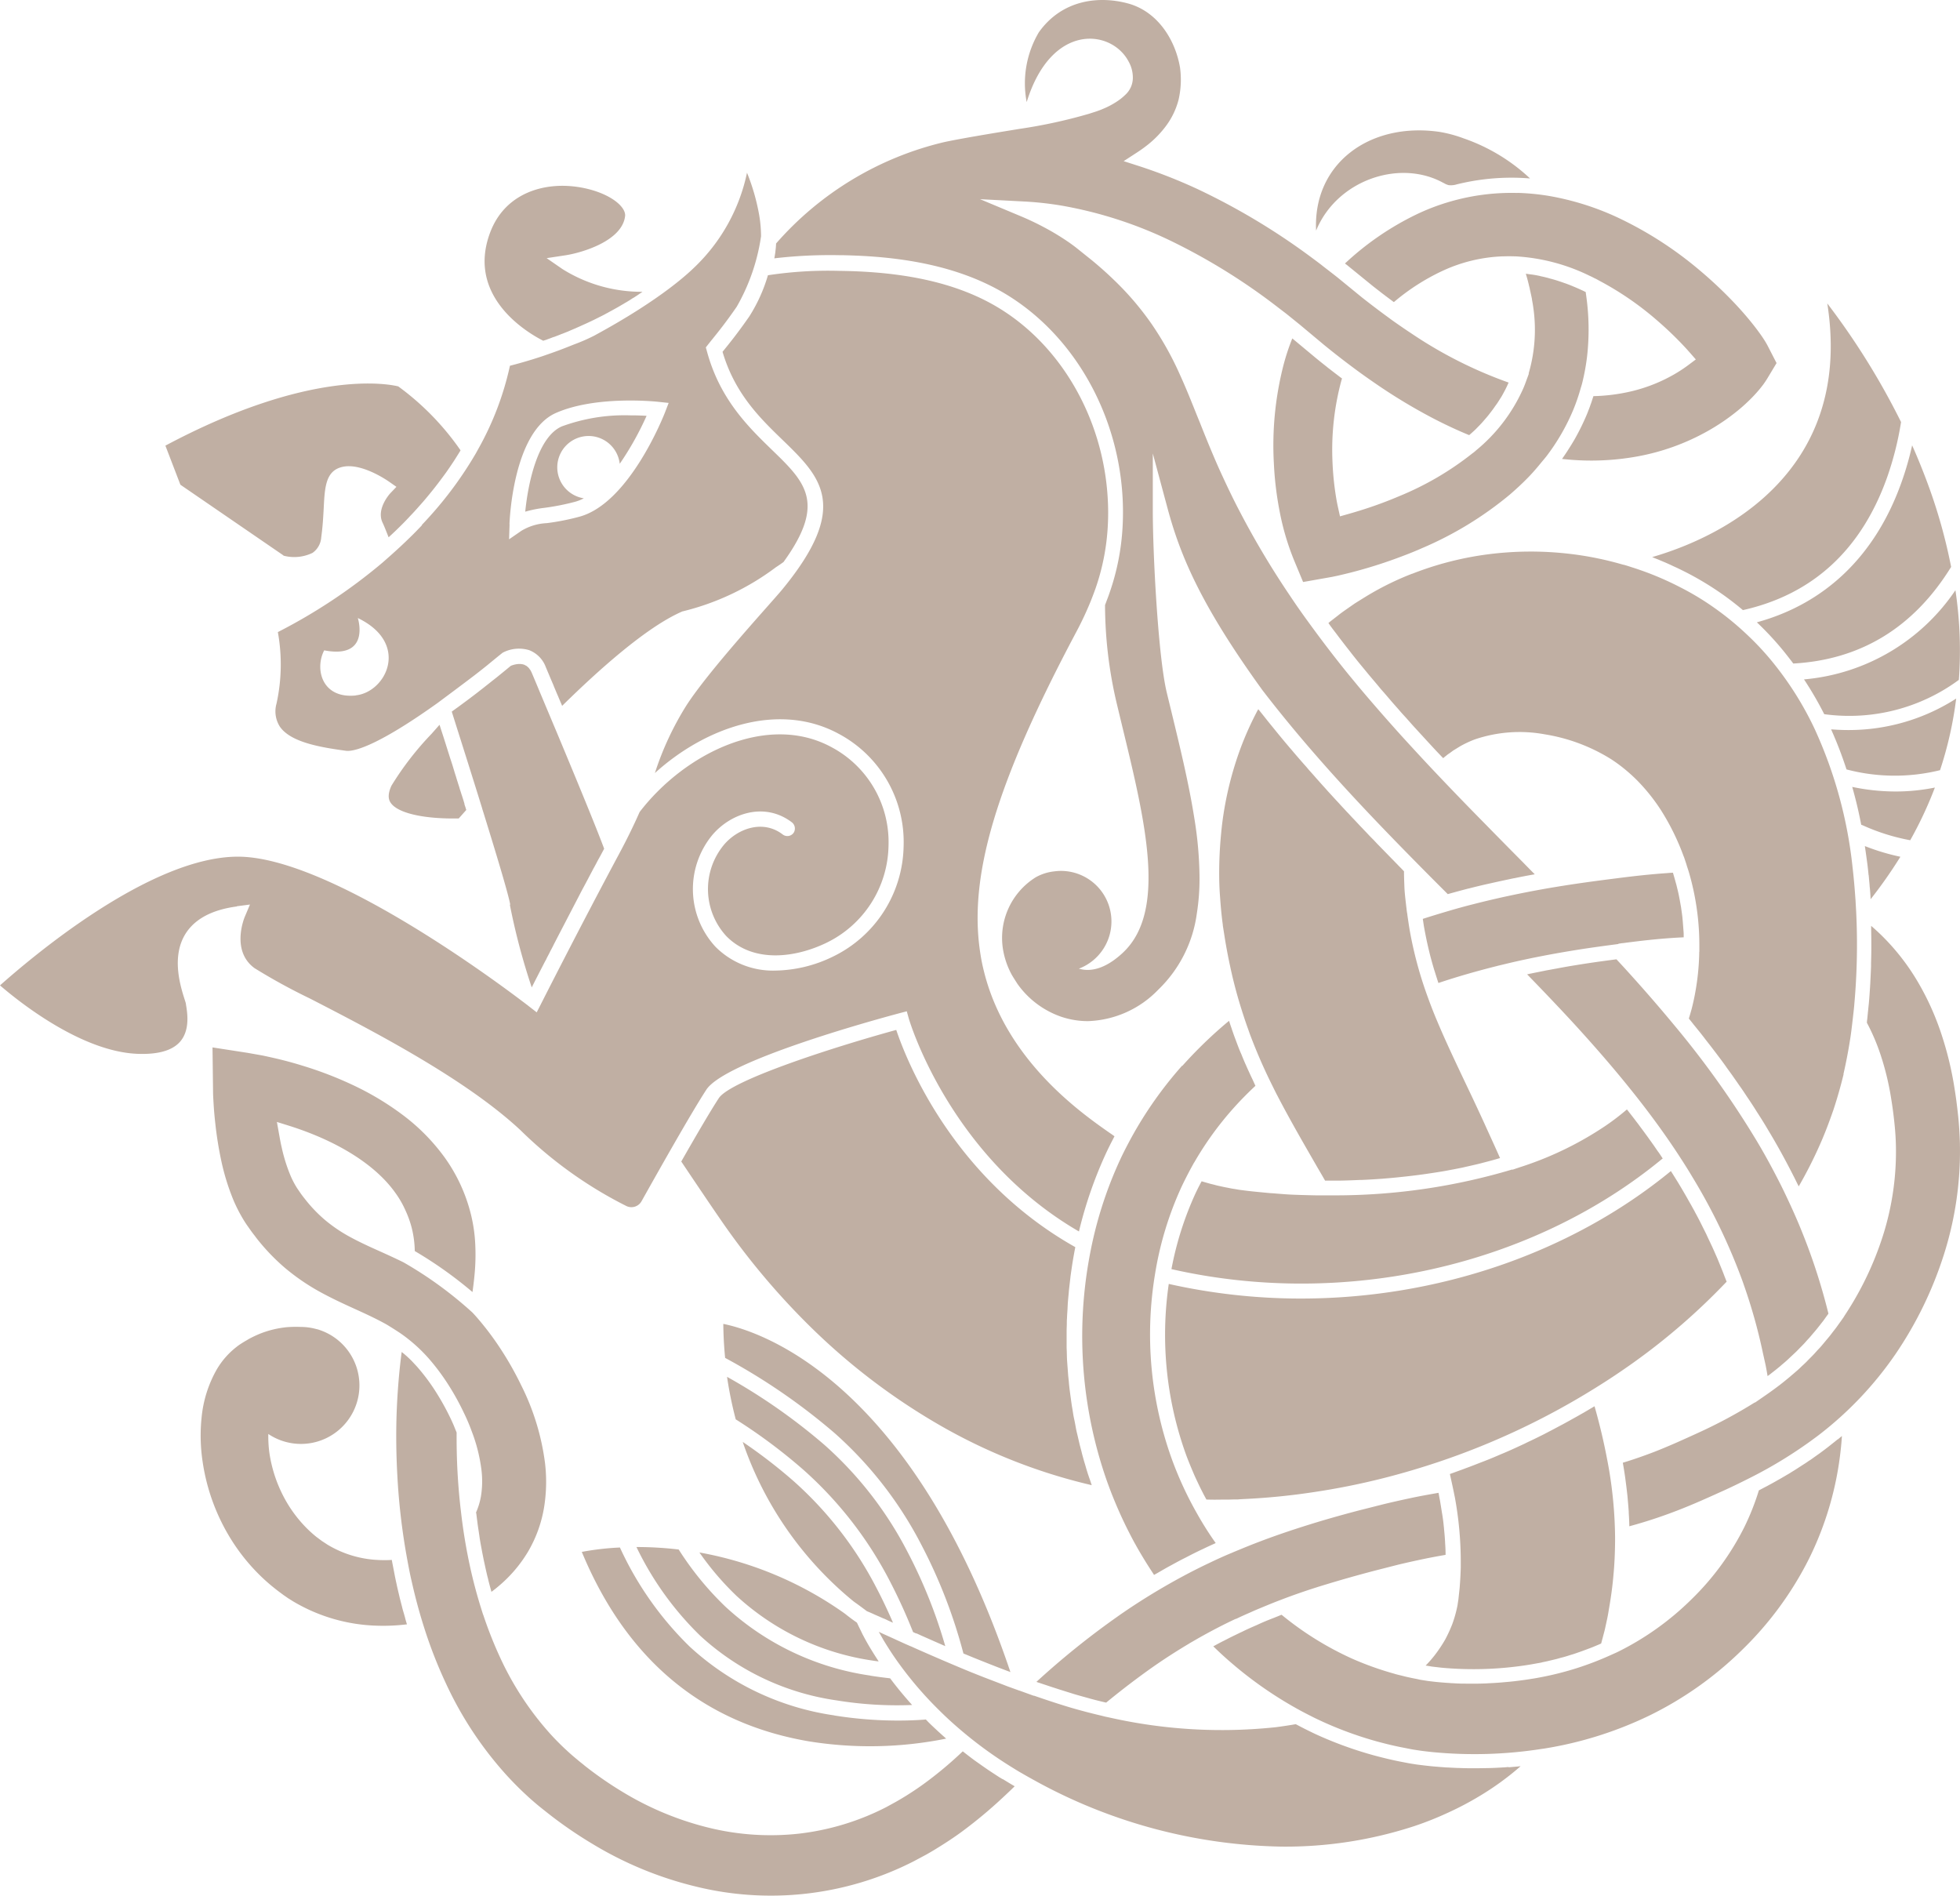 <svg xmlns="http://www.w3.org/2000/svg" width="205.129" height="198.361" viewBox="0 0 205.129 198.361" fill="#c0afa3">
  <path id="Path_86" data-name="Path 86" d="M655.87,85.24a2.251,2.251,0,0,1,.24-.08,1.424,1.424,0,0,0,.22-.08c.18-.06.36-.13.54-.2a.5.5,0,0,1,.13-.04c.22-.08.45-.17.68-.26a1.8,1.8,0,0,1,.21-.08c.17-.07.33-.13.5-.2.09-.03.17-.07.26-.11.16-.07.33-.14.49-.21a2.718,2.718,0,0,0,.25-.11c.21-.09.43-.19.65-.29a1.181,1.181,0,0,1,.11-.05c.25-.11.5-.23.76-.35.08-.04.16-.08.23-.11l.54-.27c.09-.05.18-.09.28-.14.18-.09.36-.18.53-.28.09-.04.17-.09.26-.14.24-.13.48-.26.71-.39.02-.01.05-.03.07-.04.26-.14.52-.3.78-.45.08-.05.16-.1.24-.14.18-.11.37-.22.55-.34a2.605,2.605,0,0,1,.28-.17c.18-.12.36-.23.54-.36.08-.06.17-.11.25-.17.03-.02.07-.05.1-.07a15.574,15.574,0,0,1-8.38-2.38l-1.65-1.14,1.98-.3c1.62-.25,5.91-1.46,6.23-4.09.11-.9-1.31-2.21-3.89-2.85a11.266,11.266,0,0,0-2.66-.33c-3.14,0-6.26,1.4-7.57,4.88-2.56,6.79,4.05,10.57,5.53,11.32m30.97-8.94c.59,0,1.13.02,1.65.04,5.99.23,10.81,1.35,14.73,3.42,8.52,4.51,13.86,14.51,13.31,24.9a25,25,0,0,1-1.39,7.04c-.07.21-.15.42-.23.63-.03.07-.05.14-.08.21-.04.12-.09.24-.14.37a45.175,45.175,0,0,0,1.24,10.36l.58,2.41c2.4,9.89,4.67,19.23.08,23.58-1.62,1.53-3.22,2.12-4.64,1.7a5.287,5.287,0,0,0-1.88-10.23,5.365,5.365,0,0,0-.7.05,5.07,5.07,0,0,0-1.92.61,7.472,7.472,0,0,0-3.42,7.66,8.421,8.421,0,0,0,.91,2.57c.19.32.39.63.59.94a9.35,9.35,0,0,0,4.63,3.45,8.733,8.733,0,0,0,2.74.44,10.685,10.685,0,0,0,7.37-3.3,13.564,13.564,0,0,0,4.03-7.98,23.286,23.286,0,0,0,.28-3.76,40.17,40.17,0,0,0-.55-6.23c-.56-3.54-1.45-7.22-2.31-10.77-.19-.8-.39-1.59-.58-2.39-.89-3.74-1.45-14.4-1.45-18.96V97.03l1.56,5.8c1.36,5.03,3.56,10.18,9.9,18.95.88,1.15,1.83,2.34,2.81,3.53,4.46,5.42,9.21,10.36,13.27,14.48,1.11,1.13,2.22,2.24,3.33,3.35l.21-.06c.65-.18,1.31-.36,1.97-.53h.02c.66-.17,1.32-.33,1.99-.48l.41-.09c.66-.15,1.32-.29,1.98-.43.14-.03.27-.06.41-.08.67-.14,1.34-.27,2.03-.39a.235.235,0,0,0,.08-.02c-.44-.44-.87-.88-1.31-1.33q-2.025-2.04-4.02-4.08c-1.57-1.59-3.01-3.08-4.39-4.53l-.56-.59c-1.32-1.39-2.53-2.71-3.68-3.97-.15-.17-.3-.33-.45-.5-1.45-1.62-2.79-3.16-4.04-4.65l-.99-1.2c-1.32-1.62-2.65-3.35-3.95-5.13l-.43-.59c-.66-.91-1.26-1.77-1.81-2.6a89.625,89.625,0,0,1-5.18-8.67c-.84-1.59-1.59-3.2-2.21-4.56-.62-1.39-1.25-2.91-1.99-4.78l-.31-.76c-.56-1.39-1.13-2.84-1.81-4.33a33.187,33.187,0,0,0-2.95-5.29,30.4,30.4,0,0,0-4-4.67c-.64-.62-1.34-1.25-2.22-1.98l-1.66-1.33c-.23-.18-.45-.34-.7-.52a25.687,25.687,0,0,0-2.73-1.66c-.77-.41-1.59-.8-2.43-1.15l-4.23-1.77,4.58.24a34.627,34.627,0,0,1,3.88.42,43.421,43.421,0,0,1,11.75,3.82,63.944,63.944,0,0,1,10.72,6.65c.34.26.7.54,1.1.84l1.25,1.01.15.12,2.55,2.13c1.04.85,2.13,1.7,3.24,2.52.78.58,1.55,1.12,2.28,1.62a58.3,58.3,0,0,0,6.01,3.61c1.22.63,2.46,1.21,3.68,1.71l.22-.19.32-.29c.13-.12.25-.24.37-.37.1-.1.2-.2.3-.31.12-.12.23-.25.34-.38.09-.1.18-.21.27-.31.11-.13.22-.26.32-.4.08-.1.16-.2.24-.31.11-.14.21-.28.31-.43.07-.1.14-.19.21-.29.11-.16.21-.32.31-.48.05-.08.11-.17.16-.25.14-.24.27-.48.4-.73l.03-.06c.12-.23.22-.46.33-.7a45.3,45.3,0,0,1-10.22-5.17c-.52-.34-1.07-.72-1.7-1.16l-.49-.35-.02-.02c-1.01-.73-1.98-1.47-2.91-2.2l-2.57-2.1c-.29-.23-.6-.47-.91-.71,0,0-.73-.56-.72-.56-.35-.27-.71-.54-1.09-.82a70.315,70.315,0,0,0-11.87-7.13,54.948,54.948,0,0,0-6.2-2.44l-1.59-.51,1.4-.91a14,14,0,0,0,1.19-.86,10.582,10.582,0,0,0,1.86-1.94,7.931,7.931,0,0,0,1.29-2.69,9.342,9.342,0,0,0,.16-3.38c-.48-2.88-2.32-5.87-5.44-6.72-3.06-.83-6.91-.4-9.34,3.02a10.488,10.488,0,0,0-1.27,7.3c2.59-8.39,8.9-7.62,10.67-4.24a3.424,3.424,0,0,1,.44,1.77,2.419,2.419,0,0,1-.78,1.7,5.765,5.765,0,0,1-.98.77,8.168,8.168,0,0,1-1.32.69c-.22.1-.47.19-.72.28l-.81.26a54.028,54.028,0,0,1-7.29,1.58c-.39.07-5.84.93-7.94,1.4a33.666,33.666,0,0,0-17.5,10.59v.06q-.015.345-.06.69c0,.04-.01.07-.01.11-.03.23-.07.47-.11.69a.277.277,0,0,0,.09-.01,50.058,50.058,0,0,1,6.68-.32m-34.45,67.97a68.914,68.914,0,0,0,2.29,8.65c.33-.65.81-1.59,1.41-2.75,0-.01.01-.02.02-.03a3.591,3.591,0,0,0,.17-.34c.02-.04.04-.08.07-.13.05-.1.1-.19.15-.29a1.193,1.193,0,0,0,.08-.16c.04-.08.08-.16.13-.25.06-.11.12-.23.18-.34a.353.353,0,0,0,.04-.09c.79-1.53,1.71-3.29,2.69-5.18h0c.19-.37.38-.73.58-1.1.02-.04.05-.09.07-.13l.24-.45c.02-.04.04-.07.06-.11.08-.16.16-.31.24-.46a1.091,1.091,0,0,1,.08-.15c.07-.14.15-.28.22-.42a1.626,1.626,0,0,1,.1-.18l.21-.39c.03-.06.07-.13.1-.19.07-.13.14-.27.22-.4a1.991,1.991,0,0,1,.11-.2c.06-.12.13-.24.19-.36.05-.09.09-.17.14-.26.03-.05.05-.1.08-.15-.76-2.04-2.43-6.12-4.94-12.13h0l-.46-1.09c-.39-.94-.78-1.85-1.14-2.72-.22-.51-.42-1.01-.62-1.48l-.4-.95a3.172,3.172,0,0,0-.16-.32.7.7,0,0,0-.07-.09,1.11,1.11,0,0,0-.12-.16c-.02-.03-.05-.04-.08-.07a.806.806,0,0,0-.14-.12.2.2,0,0,0-.08-.04,1.4,1.4,0,0,0-.17-.09.06.06,0,0,1-.04-.01.749.749,0,0,0-.16-.04.773.773,0,0,1-.15-.02h-.24a.881.881,0,0,0-.17.02h-.02a.7.7,0,0,0-.14.03.127.127,0,0,0-.06.01c-.03,0-.05.02-.08.02s-.07.02-.1.03h-.01c-.09.03-.17.06-.22.08-.17.14-.64.53-1.32,1.08-.15.12-.32.26-.49.39h0c-.17.13-.34.27-.53.42-.04.03-.09.07-.14.11-.14.11-.29.23-.44.35-.07.05-.14.11-.21.16l-.42.33-.25.19c-.14.11-.28.21-.42.32-.09.07-.19.14-.28.21-.14.11-.29.21-.43.32-.1.07-.2.15-.3.22-.15.11-.29.22-.44.32-.11.08-.21.16-.32.23-.06.05-.12.09-.19.14l.46,1.46c.69,2.18,1.74,5.49,2.73,8.69a.09.09,0,0,0,.01.05l.12.38c1.7,5.48,2.62,8.63,2.8,9.61m-.08-39.77c.01-.39.37-9.69,4.86-11.67,4.23-1.86,10.51-1.19,10.77-1.16l1.03.11-.37.96c-.15.39-3.74,9.51-8.95,10.94a24.851,24.851,0,0,1-3.44.68,5.642,5.642,0,0,0-2.65.8l-1.29.89.05-1.57Zm-16.08,17.89c-3.56.37-4.32-2.78-3.31-4.72,4.9.94,3.52-3.38,3.52-3.38,5.5,2.65,2.97,7.76-.22,8.09m6.94-17.81c-.41.43-.83.87-1.27,1.29-.65.64-1.33,1.27-2.03,1.89l-.86.76h0a57.71,57.71,0,0,1-10.93,7.25,19.057,19.057,0,0,1-.14,7.48,2.973,2.973,0,0,0,.36,2.43c1.13,1.61,4.16,2.14,6.91,2.51.65.09,2.89-.22,9.57-4.99,0,0,3.37-2.5,4.32-3.25.38-.3.74-.58,1.04-.83.67-.55,1.16-.95,1.34-1.09l.11-.09.07-.04a3.668,3.668,0,0,1,2.72-.24,3.021,3.021,0,0,1,1.74,1.77l.4.95c.12.29.25.59.38.89.02.06.05.12.07.18.12.29.24.58.37.88.02.04.03.07.05.11.13.32.27.64.41.97.01.03.02.05.03.08h0c3.81-3.75,8.79-8.21,12.49-9.84l.08-.04.09-.02a26.8,26.8,0,0,0,9.72-4.61s.32-.2.79-.54c4.49-6.21,2.28-8.36-1.2-11.73-2.43-2.36-5.46-5.28-6.82-10.34l-.11-.39.25-.32c.13-.16.26-.33.4-.5.67-.83,1.43-1.77,2.58-3.43a20.788,20.788,0,0,0,2.55-7.38,13.557,13.557,0,0,0-.21-2.3,21.916,21.916,0,0,0-1.26-4.35,19.1,19.1,0,0,1-5.43,9.83c-.54.52-3.36,3.32-10.58,7.23a19.759,19.759,0,0,1-2.09.91c-.55.22-1.08.43-1.59.62s-1,.36-1.46.52l-.29.1h0c-1.54.51-2.74.83-3.37.99a31.466,31.466,0,0,1-3.35,8.77h0l-.22.4h0a39.607,39.607,0,0,1-5.04,6.83c-.2.22-.4.44-.61.65m16.05-2.42a4.339,4.339,0,0,0,.9-.36,3.279,3.279,0,1,1,3.76-3.61,31.573,31.573,0,0,0,2.81-5.02c-.47-.03-1.06-.05-1.73-.05a19.009,19.009,0,0,0-7.15,1.16c-2.53,1.11-3.53,5.99-3.82,8.92a12.5,12.5,0,0,1,1.99-.4,25.2,25.2,0,0,0,3.24-.64m123.66,12.61a31.692,31.692,0,0,1,2.93,3.17c.3.38.6.76.89,1.15,7.07-.39,12.62-3.79,16.52-10.11a56.145,56.145,0,0,0-2.46-8.74c-.51-1.37-1.05-2.71-1.62-3.98a32.262,32.262,0,0,1-1.13,3.91c-2.72,7.62-7.94,12.64-15.13,14.61M757.85,69.77a23.078,23.078,0,0,0-7.01.89,22.578,22.578,0,0,0-3.6,1.37,30.072,30.072,0,0,0-7.45,5.12c.07.05.13.1.2.15l2.58,2.1c.33.27.68.53,1.02.8.07.05.14.11.21.16.34.26.69.52,1.04.78.02.02.05.03.07.05a22.718,22.718,0,0,1,5.07-3.26,16.363,16.363,0,0,1,6.36-1.53h.12c.33-.01.67-.01,1.01,0h.12a20.084,20.084,0,0,1,7.79,2.03c.18.08.36.17.53.26l.11.05c.12.06.23.12.35.19a32.116,32.116,0,0,1,6.08,4.17,36.457,36.457,0,0,1,3.09,2.99c.11.12.22.25.34.38l.63.72-.68.51a14.883,14.883,0,0,1-1.55,1.03,16.748,16.748,0,0,1-5.14,1.93,19.087,19.087,0,0,1-3.35.37.254.254,0,0,1-.02.07.567.567,0,0,1-.04.12c-.05.16-.1.31-.15.46-.02.06-.04.12-.06.17-.05.13-.09.27-.14.39-.02.06-.04.11-.06.16-.07.17-.13.35-.2.51a24.283,24.283,0,0,1-1.36,2.75c-.18.3-.36.6-.55.89-.04.07-.09.14-.13.21q-.285.435-.57.84c.13.02.26.03.39.04a26.983,26.983,0,0,0,7.54-.31,23.633,23.633,0,0,0,7.25-2.61,22.09,22.09,0,0,0,3.25-2.21,18.181,18.181,0,0,0,1.5-1.38c.28-.29.51-.55.73-.81.12-.15.24-.3.38-.48.15-.21.29-.41.43-.64l.98-1.63-.87-1.69a7.546,7.546,0,0,0-.47-.81c-.08-.13-.15-.23-.22-.33s-.15-.22-.22-.31c-.3-.42-.59-.79-.84-1.1-.54-.67-1.11-1.32-1.72-1.97a44.1,44.1,0,0,0-3.72-3.51,38.877,38.877,0,0,0-8.67-5.56,28.555,28.555,0,0,0-7.03-2.2,24.357,24.357,0,0,0-3.34-.33h0Zm-7.75-1.06a1.86,1.86,0,0,0,.54.24,2.056,2.056,0,0,0,.85-.08,23.852,23.852,0,0,1,7.67-.62,19.365,19.365,0,0,0-6.94-4.19,13.455,13.455,0,0,0-2.58-.69c-7.31-1.03-13.21,3.36-12.87,10.34,2.17-5.29,8.74-7.52,13.31-5m21.85,39.16c.09.03.18.07.27.11.13.05.25.1.38.15l.57.24c.12.05.24.1.37.16.21.09.42.19.63.29l.33.15c.32.15.64.31.98.48a32.182,32.182,0,0,1,3.86,2.33c.72.51,1.43,1.06,2.12,1.64,7.3-1.64,12.38-6.3,15.08-13.86a32.861,32.861,0,0,0,1.47-5.82,76.493,76.493,0,0,0-7.72-12.41c.97,6.2-.01,11.59-2.94,16.06-4.24,6.46-11.44,9.34-15.38,10.48M703.93,235.74c-.09-.06-.19-.12-.28-.17-.4-.26-.8-.52-1.19-.78-.06-.04-.13-.09-.19-.13-.35-.24-.7-.49-1.04-.73-.08-.06-.16-.11-.24-.17-.38-.28-.74-.56-1.11-.85-.03-.02-.06-.05-.09-.07-.05.05-.11.1-.16.15a40,40,0,0,1-3.8,3.17c-.61.45-1.27.89-2,1.35-.28.17-.56.34-.84.5l-.19.11-1.04.57a26.669,26.669,0,0,1-9.08,2.76,27.056,27.056,0,0,1-9.48-.62,32.094,32.094,0,0,1-8.94-3.7,38.5,38.5,0,0,1-4.04-2.79c-.13-.11-.25-.21-.37-.3-.2-.16-.39-.32-.58-.48-.28-.23-.6-.51-.9-.79-.58-.53-1.15-1.1-1.69-1.69a31.848,31.848,0,0,1-5.31-8.06,42.649,42.649,0,0,1-1.77-4.48h-.01l-.31-.99c-.4-1.31-.75-2.64-1.04-3.96a57.494,57.494,0,0,1-.97-5.87l-.03-.24h0c-.15-1.31-.26-2.63-.33-3.93-.07-1.34-.1-2.71-.09-4.07-.06-.16-.13-.31-.19-.47-.04-.09-.07-.18-.11-.27-.11-.26-.23-.52-.35-.77a26.345,26.345,0,0,0-1.52-2.74,21.009,21.009,0,0,0-1.79-2.43c-.18-.22-.38-.42-.57-.63a1.933,1.933,0,0,1-.14-.15c-.2-.2-.4-.39-.61-.58a.139.139,0,0,0-.04-.03c-.14-.13-.28-.24-.43-.36-.08.58-.14,1.14-.2,1.68-.16,1.55-.27,3.14-.33,4.74-.07,2.07-.05,4.23.07,6.41a68.472,68.472,0,0,0,.86,7.86h0c.13.77.27,1.51.41,2.23.07.33.13.65.21.97.37,1.67.81,3.32,1.32,4.92a47.46,47.46,0,0,0,2.27,5.83,38.059,38.059,0,0,0,6.37,9.65c.67.73,1.36,1.43,2.07,2.08.36.34.73.66,1.11.98.27.23.54.44.82.66l.3.24a44.207,44.207,0,0,0,4.71,3.24,38.129,38.129,0,0,0,10.68,4.42,32.886,32.886,0,0,0,22.91-2.61l1.31-.7c.39-.22.82-.47,1.23-.73.83-.51,1.65-1.05,2.42-1.61a48.558,48.558,0,0,0,4.39-3.65c.39-.36.8-.75,1.22-1.16,0,0-.02-.01-.02-.02-.42-.24-.82-.49-1.23-.74m52.96-1.26c-.17.01-.35.03-.52.04-.52.03-1.04.06-1.56.07s-1.02.02-1.52.02h0c-.45,0-.9,0-1.35-.02-.13,0-.25-.01-.38-.01-.34-.01-.68-.03-1.02-.05-.13,0-.26-.01-.38-.02-.45-.03-.9-.07-1.35-.11-.59-.06-1.07-.12-1.54-.18-.26-.04-.53-.08-.81-.13l-.79-.15c-.93-.18-1.9-.41-2.97-.7a40.269,40.269,0,0,1-5.76-2.08c-.36-.16-.72-.34-1.09-.52l-.12-.06c-.35-.17-.7-.36-1.05-.54a.355.355,0,0,0-.09-.04c-.68.12-1.37.22-2.04.31a53.358,53.358,0,0,1-17.41-1h0l-.38-.08h0c-.15-.03-.3-.07-.45-.11-1.11-.26-2.23-.55-3.35-.88-1.23-.37-2.47-.78-3.77-1.23v.02l-1.49-.54h-.02l-1.22-.44h0c-.8-.31-1.62-.62-2.45-.94-.61-.24-1.22-.48-1.85-.74-1.64-.68-3.44-1.45-5.49-2.36-.15-.07-.3-.14-.46-.2-.32-.14-.64-.28-.96-.43-.18-.08-.36-.16-.55-.25-.28-.13-.57-.26-.86-.39-.26-.12-.52-.23-.78-.36a.418.418,0,0,0-.1-.04c.03.04.05.09.08.13s.05.09.08.14c.11.19.22.39.33.58.56.93,1.14,1.81,1.73,2.61a38.34,38.34,0,0,0,4.13,4.77c.88.88,1.87,1.76,2.92,2.62h0a43.285,43.285,0,0,0,4.49,3.21c.42.26.83.52,1.26.76.29.17.59.34.88.5l.76.42a55.4,55.4,0,0,0,25.49,6.73,43.333,43.333,0,0,0,13.94-2.16,33.72,33.72,0,0,0,3.44-1.37,32.259,32.259,0,0,0,3.38-1.78,29.531,29.531,0,0,0,4.26-3.1,1.491,1.491,0,0,0-.21.02l-1.06.09m47.25-65.27c-.03-1-.09-1.99-.19-2.94-.11-1.03-.23-1.95-.37-2.81a35.314,35.314,0,0,0-1.38-5.71,28.1,28.1,0,0,0-2.49-5.5,23.514,23.514,0,0,0-3.82-4.87c-.34-.33-.68-.64-1.04-.95v.21c.01.6.02,1.2.02,1.81v.11q0,.87-.03,1.74v.34c-.02.59-.05,1.18-.08,1.77,0,.12-.02.24-.02.36-.04.61-.08,1.23-.14,1.86-.02.16-.03.31-.05.48a.277.277,0,0,1-.01.09c-.01.13-.03.26-.04.4,0,.07-.02.14-.02.21-.01.1-.02.19-.03.3s-.03.23-.04.34a.41.41,0,0,1-.01.11,21.52,21.52,0,0,1,1.43,3.34,28.613,28.613,0,0,1,1.12,4.64c.12.72.23,1.53.33,2.47.08.75.14,1.52.16,2.37a29.028,29.028,0,0,1-1.34,9.42,33.542,33.542,0,0,1-4.04,8.43h0l-.04.07c-.04.06-.07.12-.11.17-.02.03-.04.05-.06.08-.13.19-.26.37-.4.56-.09.13-.18.26-.28.39-.13.18-.27.34-.4.52-.11.14-.21.28-.33.42-.13.16-.27.32-.4.48-.12.14-.24.29-.36.43-.13.16-.28.31-.42.46s-.25.28-.38.42c-.15.16-.3.31-.45.46-.13.13-.25.26-.38.39-.16.16-.33.31-.5.47-.12.12-.25.24-.37.35-.21.18-.42.37-.63.54-.09.08-.18.16-.28.24-.31.26-.62.51-.94.76-.46.35-.96.72-1.54,1.12l-1.1.76v-.03a51.338,51.338,0,0,1-5.9,3.17c-.76.35-1.56.71-2.37,1.07-.92.4-1.64.7-2.31.96-1.13.43-2.19.8-3.25,1.12.03.17.06.35.09.53.08.47.15.94.21,1.42.01.08.02.15.03.23.06.45.11.9.16,1.34,0,.08.02.17.02.25.04.45.08.9.11,1.35v.13c.03.43.05.86.06,1.28v.12a50.065,50.065,0,0,0,4.92-1.61c.97-.37,1.91-.77,2.62-1.08.82-.36,1.64-.73,2.48-1.11.89-.41,1.71-.81,2.52-1.22a46.415,46.415,0,0,0,7.28-4.52,37.216,37.216,0,0,0,8.02-8.45,40.014,40.014,0,0,0,5.08-10.43,35.709,35.709,0,0,0,1.68-11.58m-.38-46.62a20.81,20.81,0,0,1-11.36,3.3c-.57,0-1.15-.03-1.74-.07a41.79,41.79,0,0,1,1.61,4.19,19.808,19.808,0,0,0,9.79.08,39.327,39.327,0,0,0,1.69-7.5M791.34,200.2c-.09.08-.19.16-.29.24l-.72.57c-.27.21-.54.41-.81.61-.09.07-.18.13-.27.19-.19.14-.38.27-.57.41-.11.08-.23.16-.35.23-.17.12-.34.24-.52.35-.13.08-.26.17-.39.25l-.51.33c-.14.09-.28.17-.42.26-.17.11-.34.21-.52.31-.14.09-.29.17-.44.26-.17.1-.35.2-.53.3-.15.09-.3.17-.46.26-.18.1-.37.2-.55.3-.15.08-.31.16-.46.24s-.28.15-.42.22a26.149,26.149,0,0,1-1.51,3.82,27.981,27.981,0,0,1-5.52,7.56,29.644,29.644,0,0,1-7.65,5.48c-.2.1-.4.19-.61.28h0l-.31.14h0a32.076,32.076,0,0,1-7.09,2.25c-.36.07-.72.14-1.08.19-.46.08-.92.14-1.38.2-.14.02-.28.03-.42.05-.33.04-.67.07-1.01.1-.15.01-.31.03-.46.04-.37.03-.74.05-1.11.07-.11,0-.21.01-.32.02-.48.02-.95.03-1.43.03h-.06c-.32,0-.65,0-.97-.01h-.29c-.28-.01-.55-.02-.83-.04-.11,0-.22-.01-.32-.02-.36-.02-.72-.05-1.07-.08-.47-.04-.84-.09-1.18-.13l-.82-.13-.31-.07c-.36-.07-.71-.14-1.06-.22-.22-.05-.45-.11-.69-.17-.18-.04-.37-.09-.56-.14a2.76,2.76,0,0,0-.27-.08,32.612,32.612,0,0,1-4.22-1.52,33.046,33.046,0,0,1-7.4-4.6c-.12.04-.23.09-.35.14-.08.03-.15.06-.23.09-.24.1-.49.19-.73.29-.21.08-.42.17-.63.26s-.45.2-.69.31c-.51.22-1.03.45-1.53.7-.29.13-.58.28-.88.42l-.24.12c-.22.11-.45.23-.67.34-.08.04-.17.09-.26.13-.25.13-.5.26-.75.4-.05.03-.1.05-.15.08-.01,0-.03.02-.04.02.59.58,1.18,1.12,1.77,1.63a41.186,41.186,0,0,0,7.32,5.08h0c.42.23.84.44,1.25.65s.83.4,1.24.59a38.721,38.721,0,0,0,5.53,2c1.03.28,1.96.5,2.86.67l.76.15c.26.05.5.08.75.12.45.07.91.12,1.47.18a45.614,45.614,0,0,0,11.4-.33l.28-.04a39.581,39.581,0,0,0,11.06-3.48,37,37,0,0,0,9.63-6.82,35.5,35.5,0,0,0,7.02-9.55,33.813,33.813,0,0,0,3.33-11.46c.05-.45.09-.92.12-1.39h-.01c-.14.12-.29.24-.43.36M641.44,218.92c-.07-.26-.14-.51-.22-.77-.04-.14-.08-.28-.11-.42l-.21-.81c-.03-.12-.06-.25-.09-.38-.09-.39-.19-.78-.27-1.18-.08-.36-.16-.73-.23-1.11-.02-.09-.03-.17-.05-.26-.07-.37-.15-.76-.22-1.14v-.04a11.837,11.837,0,0,1-1.33.01,11.238,11.238,0,0,1-5.41-1.61l-.58-.38-.59-.44a12.8,12.8,0,0,1-1.09-.99,13.692,13.692,0,0,1-1.82-2.32,14.375,14.375,0,0,1-2.01-5.57,13.472,13.472,0,0,1-.1-1.88,6.121,6.121,0,1,0,5.37-10.88c-.02,0-.04-.02-.06-.03h-.03a1.974,1.974,0,0,0-.26-.07l-.12-.03a6.064,6.064,0,0,0-1.48-.19h-.01a13.042,13.042,0,0,0-1.4.02,10.343,10.343,0,0,0-2.86.68,11.893,11.893,0,0,0-1.24.59l-.11.07c-.16.09-.31.18-.46.27l-.31.2c-.09.06-.23.16-.34.25a8.246,8.246,0,0,0-2.12,2.43,12.607,12.607,0,0,0-1.55,4.95,18.3,18.3,0,0,0,.1,4.6,21.182,21.182,0,0,0,3.08,8.32,20.248,20.248,0,0,0,2.81,3.5,19.15,19.15,0,0,0,1.69,1.5c.3.24.6.46.9.68l.46.32.51.32a18.114,18.114,0,0,0,8.73,2.56,20.294,20.294,0,0,0,3.21-.14c-.02-.07-.04-.13-.06-.2-.04-.13-.08-.27-.12-.41M628.69,107.72a4.4,4.4,0,0,0,3.05-.29,2.156,2.156,0,0,0,.91-1.63c.16-1.15.21-2.17.26-3.07.11-2.17.2-3.88,1.93-4.29,1.96-.47,4.62,1.34,4.92,1.55l.76.53-.64.67s-1.51,1.62-.81,3.08c.11.22.31.71.63,1.53a1,1,0,0,0,.11-.1c.35-.32.69-.64,1.02-.97l.04-.04c.33-.32.65-.65.96-.98.04-.04.08-.09.12-.13.31-.32.61-.65.9-.98.05-.06.11-.12.16-.18.29-.32.57-.65.84-.98l.14-.17q.42-.51.81-1.02c.02-.03.05-.06.07-.09.26-.34.51-.68.76-1.02.02-.03.05-.07.08-.11.24-.34.48-.69.71-1.04l.12-.18c.22-.34.43-.68.64-1.02.02-.03.03-.06.05-.09a27.94,27.94,0,0,0-6.52-6.69c-1.01-.25-9.2-1.88-24.37,6.2l1.57,4.09,10.79,7.4Zm-4.88,36.69,1.38-.18-.54,1.28c-.06.14-1.46,3.56,1.01,5.37a62.018,62.018,0,0,0,5.82,3.19c6.46,3.33,16.21,8.35,22.02,13.77a43.838,43.838,0,0,0,11.11,7.95,1.215,1.215,0,0,0,1.56-.51c1.55-2.77,5.15-9.17,6.78-11.67,1.95-2.99,17.19-7.2,20.22-8.01l.76-.2.21.75c.04.14,4.23,14.42,17.81,22.29a43.921,43.921,0,0,1,2.92-8.37c.16-.33.32-.66.49-.99.05-.09.09-.18.14-.27.06-.11.11-.22.17-.33-.15-.11-.33-.24-.54-.38-2.94-2.06-10.77-7.53-13.1-16.79-.16-.63-.29-1.24-.38-1.84-1.32-8.12,1.59-17.9,10.02-33.76a34.428,34.428,0,0,0,1.51-3.22c.18-.45.34-.88.49-1.29a23.716,23.716,0,0,0,1.3-6.6,24.867,24.867,0,0,0,0-2.73c-.45-8.76-5.24-16.84-12.47-20.67-3.7-1.96-8.3-3.02-14.05-3.24-.51-.02-1.03-.03-1.61-.04a41.877,41.877,0,0,0-7.44.46,16.8,16.8,0,0,1-1.95,4.31c-1.28,1.84-2.12,2.86-2.8,3.7h0c1.29,4.39,3.94,6.96,6.29,9.23,3.99,3.87,7.15,6.93-.09,15.7-1.17,1.41-7.68,8.47-10.01,12.12a31.476,31.476,0,0,0-3.27,7.03c5.37-4.87,13.03-7.47,19.23-4.11a12.83,12.83,0,0,1,6.8,11.77,13.091,13.091,0,0,1-7.38,11.54,14.165,14.165,0,0,1-6.05,1.47,8.48,8.48,0,0,1-6.24-2.47,8.892,8.892,0,0,1-.38-11.68c1.9-2.28,5.45-3.54,8.32-1.39a.826.826,0,0,1,.24,1.09.8.8,0,0,1-1.16.21c-2.08-1.6-4.74-.62-6.18,1.11a7.264,7.264,0,0,0,.29,9.54c2.84,2.87,7.27,2.23,10.47.68a11.5,11.5,0,0,0,6.49-10.14,11.246,11.246,0,0,0-5.97-10.33c-6.67-3.62-15.33.6-20.08,6.79-.55,1.25-1.23,2.67-2.12,4.33-4.21,7.86-8.17,15.69-8.21,15.77l-.44.86-.76-.59s-.29-.23-.8-.61c-3.33-2.52-20.39-15.09-29.71-15.09s-21.9,10.81-24.9,13.47c2.03,1.75,8.5,6.91,14.35,7.16,2.16.09,3.66-.33,4.48-1.25,1.06-1.19.78-2.98.66-3.75-.02-.11-.03-.19-.04-.26s-.08-.29-.14-.47c-.42-1.33-1.41-4.46.13-6.87.98-1.53,2.78-2.48,5.35-2.82m23.82-10.75c-.05-.15-.09-.31-.14-.46a.318.318,0,0,0-.03-.09c-.05-.16-.1-.33-.16-.49a.185.185,0,0,0-.02-.07c-.05-.17-.11-.33-.16-.5,0-.03-.02-.05-.02-.08-.05-.17-.11-.33-.16-.5,0-.02-.01-.03-.01-.04-.06-.17-.11-.34-.16-.51a.254.254,0,0,0-.02-.07c-.05-.16-.1-.31-.15-.47-.01-.04-.02-.07-.03-.11l-.12-.39-.09-.3-.06-.18c-.05-.17-.11-.33-.16-.49-.34-1.07-.64-2.04-.91-2.86l-.21-.65c-.27.31-.54.61-.81.92a31.758,31.758,0,0,0-4.22,5.45c-.52,1.12-.2,1.61-.09,1.78.72,1.09,3.44,1.72,7.13,1.65.24-.27.51-.57.79-.89,0-.02-.01-.03-.02-.05-.04-.14-.08-.27-.13-.41-.02-.06-.03-.11-.05-.17m1.24,74.2.09.72c.03.2.05.41.08.61.04.29.09.58.13.87.03.18.05.37.08.54.05.32.11.64.17.96.03.14.05.29.08.43.09.46.18.91.28,1.35v.01c.09.41.18.82.28,1.22.03.11.06.22.08.33.09.36.19.73.29,1.09l.03.12c.23-.17.44-.33.65-.51a14.214,14.214,0,0,0,3.18-3.69,13.482,13.482,0,0,0,1.68-4.63,16.728,16.728,0,0,0,.1-4.65,25.289,25.289,0,0,0-2.51-8.17,33.531,33.531,0,0,0-2.02-3.59,30.427,30.427,0,0,0-2.51-3.37c-.18-.21-.37-.42-.56-.62a40.851,40.851,0,0,0-7.21-5.25c-.89-.44-1.8-.85-2.53-1.18-1.04-.46-2.14-.97-3.11-1.5a15.826,15.826,0,0,1-2.55-1.73,14.82,14.82,0,0,1-2.12-2.21l-.12-.15c-.12-.16-.25-.32-.37-.5l-.22-.32c-.04-.06-.08-.12-.11-.16l-.08-.13a9.117,9.117,0,0,1-.61-1.18,17.135,17.135,0,0,1-.93-2.97c-.11-.46-.19-.93-.27-1.37l-.23-1.29,1.25.39c5.11,1.61,9.07,4.1,11.14,7.02a9.982,9.982,0,0,1,1.04,1.79,11,11,0,0,1,.69,1.92,10.816,10.816,0,0,1,.31,2.39,43.018,43.018,0,0,1,6.04,4.29c.08-.58.16-1.21.22-1.87a21.817,21.817,0,0,0,.07-3.09,16.022,16.022,0,0,0-.47-3.23,17.354,17.354,0,0,0-2.73-5.89,20.856,20.856,0,0,0-4.4-4.46,29.7,29.7,0,0,0-5.12-3.08,38.8,38.8,0,0,0-5.4-2.08c-.9-.28-1.83-.53-2.77-.75-.44-.1-.92-.21-1.41-.31l-1.52-.27-3.68-.57.06,4.83c.01.33.03.66.05.99.04.72.1,1.38.17,2.01a37.908,37.908,0,0,0,.64,4.04,24.006,24.006,0,0,0,1.28,4.13,16,16,0,0,0,1.09,2.11l.17.27a1.188,1.188,0,0,1,.08.12l.38.54c.16.23.32.44.5.67l.14.19a21.647,21.647,0,0,0,3.02,3.17,22.714,22.714,0,0,0,3.59,2.47c1.23.68,2.44,1.24,3.58,1.76,1.17.53,2.21,1.01,3.15,1.52.23.12.45.25.67.39.27.16,1.05.67,1.05.67a16.538,16.538,0,0,1,3.14,2.82,22.972,22.972,0,0,1,1.93,2.61,26.925,26.925,0,0,1,1.61,2.91c.27.55.53,1.15.76,1.76l.05.14h0a17.1,17.1,0,0,1,1.04,4.11,9.767,9.767,0,0,1-.06,2.77,7.221,7.221,0,0,1-.52,1.69m64.45-2.88c-.08-.22-.14-.43-.22-.65s-.16-.46-.23-.68c-.08-.25-.15-.49-.22-.74-.07-.23-.14-.46-.2-.68-.07-.25-.14-.5-.2-.76-.06-.23-.12-.45-.18-.68-.06-.26-.12-.51-.18-.77-.05-.23-.11-.46-.16-.68-.06-.26-.1-.52-.15-.78-.04-.23-.09-.45-.14-.68-.05-.26-.09-.52-.13-.79-.04-.23-.08-.45-.11-.68-.04-.26-.07-.53-.11-.79-.03-.23-.06-.45-.09-.68-.03-.27-.06-.53-.08-.8-.02-.23-.05-.45-.07-.68-.02-.27-.04-.54-.06-.82-.02-.22-.03-.44-.05-.67-.02-.27-.02-.55-.03-.82,0-.22-.02-.44-.02-.67V189c0-.28.01-.55.02-.83,0-.22,0-.44.02-.66.01-.29.03-.58.05-.87.01-.21.02-.42.03-.62.02-.31.05-.62.08-.93.02-.18.03-.37.05-.56l.12-1.05c.02-.14.03-.29.05-.43.07-.49.14-.99.22-1.48s.17-.99.27-1.49c-12.82-7.21-17.67-19.54-18.74-22.73-6.85,1.88-17.36,5.3-18.57,7.14-.91,1.39-2.47,4.07-3.93,6.63.96,1.43,2.9,4.32,3.95,5.84a76.337,76.337,0,0,0,9.97,11.85,66.919,66.919,0,0,0,12.92,9.78,58.374,58.374,0,0,0,15.58,6.27c.18.04.36.09.55.13m-23.2,19.92a28.274,28.274,0,0,1-15.14-7.2,32.134,32.134,0,0,1-4.9-5.99,37.663,37.663,0,0,0-4.42-.26,32.654,32.654,0,0,0,6.66,9.27,26.608,26.608,0,0,0,14.3,6.78,39.175,39.175,0,0,0,7.89.48c-.82-.91-1.59-1.84-2.3-2.79-.7-.08-1.4-.17-2.08-.28m-3.76,4.16a28.274,28.274,0,0,1-15.14-7.2,34.549,34.549,0,0,1-7.3-10.37,28.856,28.856,0,0,0-3.99.46c4.68,11.28,12.69,17.95,23.8,19.83a40.224,40.224,0,0,0,14.33-.29c-.05-.05-.1-.09-.15-.14-.2-.17-.39-.35-.58-.52-.09-.08-.19-.17-.28-.26-.28-.26-.55-.51-.81-.77-.11-.11-.21-.22-.32-.33v.02c-.97.08-1.96.11-2.95.11a42.434,42.434,0,0,1-6.6-.53m53.1-139.92-.12-.09c-.42-.32-.84-.64-1.25-.96-.07-.05-.13-.1-.2-.16-.43-.34-.86-.68-1.28-1.03l-2.33-1.94a23.229,23.229,0,0,0-.92,2.78,33.794,33.794,0,0,0-1.01,10.29,34.465,34.465,0,0,0,.62,5.11,26.707,26.707,0,0,0,1.52,5.1l.92,2.21,3.05-.54.66-.14c.42-.1.85-.2,1.28-.31.82-.21,1.67-.45,2.53-.72,1.12-.35,2.13-.71,3.09-1.08q.915-.345,1.83-.75a37.046,37.046,0,0,0,9.15-5.57c.7-.6,1.38-1.23,2.02-1.89.31-.32.62-.67.95-1.06l.43-.52a.271.271,0,0,0,.04-.05l.12-.14.28-.34a22.025,22.025,0,0,0,2.85-4.92,20.113,20.113,0,0,0,.78-2.28l.06-.19c.02-.08.05-.16.07-.24a23.109,23.109,0,0,0,.52-2.78,25,25,0,0,0,.02-5.62c-.03-.29-.07-.58-.11-.88-.02-.11-.03-.22-.04-.32l-.24-.12c-.28-.13-.57-.26-.85-.38-.09-.04-.18-.07-.26-.11-.2-.08-.39-.16-.59-.23-.1-.04-.21-.08-.31-.11-.18-.07-.37-.13-.55-.19-.1-.03-.21-.07-.31-.1-.19-.06-.38-.11-.56-.16-.09-.02-.18-.05-.28-.08-.24-.06-.48-.12-.72-.17a.354.354,0,0,1-.11-.03c-.27-.06-.55-.11-.82-.15l-.24-.03-.43-.06.14.48c.06.22.11.42.16.62.03.15.07.29.11.44v.04c.08.35.16.71.23,1.06v.04c.02.13.05.27.07.4.04.22.07.44.1.67a16.242,16.242,0,0,1-.52,6.7h.03l-.29.79c-.09.25-.19.52-.31.79a17.612,17.612,0,0,1-4.92,6.45c-.03.03-.06.05-.09.08a2.094,2.094,0,0,1-.17.14.554.554,0,0,1-.08.06l-.03.02a31.47,31.47,0,0,1-7.64,4.48,42.714,42.714,0,0,1-4.34,1.58c-.36.11-.73.22-1.09.32l-.81.23-.18-.82c-.06-.26-.11-.51-.16-.77a30.345,30.345,0,0,1-.45-4.24,27.8,27.8,0,0,1,.93-8.36c.03-.09.05-.18.08-.27M689.34,220.67c-.09-.19-.17-.35-.25-.52-.11-.21-.21-.43-.32-.66l-.06-.12c-.23-.16-.66-.46-1.22-.91l-.03-.02-.05-.04a37.772,37.772,0,0,0-15.18-6.37,29.968,29.968,0,0,0,3.87,4.53,26.691,26.691,0,0,0,14.3,6.79c.19.03.39.06.59.08-.28-.43-.56-.87-.84-1.33s-.55-.94-.81-1.44m94.17-29.6.29,1.3c.08.38.14.75.21,1.13,0,.03.01.06.01.09.01,0,.02-.02.03-.03q.2-.135.36-.27c.3-.23.59-.46.88-.7.1-.08.19-.17.29-.25.19-.16.38-.32.56-.49.11-.1.22-.21.33-.31l.48-.45c.12-.11.23-.23.34-.34.14-.15.29-.29.43-.44.12-.12.23-.24.34-.37.13-.15.27-.29.4-.44l.33-.39c.13-.15.26-.3.38-.45.11-.13.21-.27.32-.4.12-.16.24-.31.36-.46l.3-.42.24-.33a62.926,62.926,0,0,0-2.68-8.34h0c-.38-.96-.81-1.96-1.27-2.96h0c-.37-.8-.71-1.52-1.04-2.18-.91-1.8-1.79-3.41-2.71-4.92a96.744,96.744,0,0,0-8.45-11.8c-1.53-1.85-3.15-3.72-4.95-5.7-.34-.38-.69-.75-1.03-1.12l-.06-.06-1.13.15-.88.12c-.75.11-1.49.22-2.22.34-.51.08-1.02.17-1.52.26-.16.03-.32.06-.47.09-.35.06-.7.13-1.05.19-.17.03-.33.07-.5.1-.38.08-.76.15-1.13.23-.11.02-.22.04-.33.07a.354.354,0,0,0-.11.03c1.78,1.83,3.28,3.41,4.66,4.9,2.27,2.47,4.23,4.73,5.98,6.9h0l.53.66c1.78,2.24,3.34,4.39,4.73,6.52.46.71.91,1.41,1.33,2.12a61.662,61.662,0,0,1,5.31,11l.16.46h0a56.729,56.729,0,0,1,1.96,7m4.32-70.42a36.16,36.16,0,0,1,2.11,3.63,19.338,19.338,0,0,0,14.09-3.59,42.463,42.463,0,0,0-.36-9.38,21.348,21.348,0,0,1-15.84,9.33m13.68,11.32a20.708,20.708,0,0,1-4.09.41,22.2,22.2,0,0,1-4.55-.48c.38,1.35.66,2.51.94,3.96l.14.05a21.323,21.323,0,0,0,4.99,1.57,41,41,0,0,0,2.58-5.51m-6.93,9.15.03.32c.02.26.05.52.07.78,0,.11.02.21.03.32.03.33.05.66.07.99v.13a49.1,49.1,0,0,0,3.12-4.45,22.881,22.881,0,0,1-3.72-1.12c.1.66.19,1.32.28,2,.04.35.08.69.11,1.04m-99.66,79.34c.16.07.31.14.46.21.91.4,1.76.78,2.57,1.13a52.244,52.244,0,0,0-3.94-9.84,38.629,38.629,0,0,0-8.71-11.22,61.611,61.611,0,0,0-10.19-7.12,41.139,41.139,0,0,0,.91,4.45,57.012,57.012,0,0,1,7.07,5.27,40.358,40.358,0,0,1,9.07,11.68,57.413,57.413,0,0,1,2.42,5.31l.33.15m33.46-1.52c.52-.26,1.06-.49,1.58-.72.24-.11.47-.21.71-.31s.44-.18.65-.27c.56-.23,1.14-.47,1.73-.69l.05-.02c1.51-.58,3.12-1.13,4.79-1.63,1.54-.47,3.17-.93,4.99-1.41l2.51-.64c.76-.18,1.55-.36,2.5-.56.76-.16,1.56-.31,2.43-.46v-.04c0-.41-.02-.82-.05-1.23a1.476,1.476,0,0,0-.01-.21c-.02-.41-.06-.81-.1-1.22a1.794,1.794,0,0,0-.02-.22c-.04-.42-.09-.84-.16-1.26a1.01,1.01,0,0,0-.03-.17c-.07-.45-.14-.9-.22-1.36-.04-.2-.08-.41-.12-.64a.292.292,0,0,0-.02-.09.075.075,0,0,0-.01-.05c-1.1.19-2.09.37-3.01.57-.99.21-1.87.41-2.7.61l-2.65.67c-1.94.51-3.66,1-5.25,1.5-1.83.57-3.59,1.17-5.23,1.8-.66.25-1.33.52-1.98.79l-.63.26c-.11.05-.22.1-.33.14l-.31.13c-.62.27-1.26.56-1.88.86-1.85.87-3.74,1.89-5.63,3.02-1.41.85-2.77,1.73-4.04,2.63a84.283,84.283,0,0,0-8.44,6.8.212.212,0,0,1,.07.03c.07.02.14.05.22.07l.99.33.36.12c.29.09.58.19.87.28.11.03.22.07.32.1.38.12.77.24,1.15.36.51.15,1.02.29,1.53.43l.21.06c.48.13.97.25,1.44.36l.14.03c1.63-1.34,3.26-2.58,4.86-3.71q1.845-1.29,3.83-2.47h-.01l.9-.52c1.36-.77,2.7-1.47,4.01-2.08m-36.82,0c.11.05.23.1.34.16.19.09.39.18.58.26-.53-1.22-1.1-2.44-1.72-3.62a38.763,38.763,0,0,0-8.71-11.22,54.085,54.085,0,0,0-5.3-4.08,36.932,36.932,0,0,0,11.59,16.68l.03.02.05.04c.4.28.83.6,1.32.97.11.05.22.09.33.14.13.06.26.11.38.17s.23.1.34.15c.13.06.26.11.39.17s.24.11.37.16m76.84-70.63.41-.06h.05c2.11-.28,3.68-.44,5.13-.54.42-.03.83-.05,1.25-.07v-.33c0-.16-.02-.33-.03-.49l-.06-.78c-.01-.16-.03-.31-.04-.46-.03-.28-.07-.55-.11-.83-.02-.13-.03-.26-.06-.39-.07-.4-.14-.79-.22-1.18-.07-.34-.16-.68-.24-1.02l-.06-.21c-.09-.34-.19-.68-.29-1.02,0-.02-.01-.03-.02-.05-.19.01-.39.02-.59.04-1.61.11-3.35.29-5.49.57-1.99.25-3.67.48-5.38.75-.39.06-.78.13-1.17.19h0c-2.87.49-5.64,1.07-8.28,1.75-.88.22-1.74.46-2.59.71-.88.26-1.78.53-2.67.82a.22.22,0,0,0,.01.08c.01.09.03.18.04.28.01.06.02.13.03.19.02.16.05.32.08.48.08.45.17.88.26,1.32.01.06.03.12.04.18.09.41.19.82.29,1.23.02.08.04.16.06.23.11.4.22.81.34,1.21.02.07.04.14.07.22.13.42.26.83.4,1.26a.037.037,0,0,0,.01.03c1.96-.66,4.03-1.25,6.18-1.79h-.01l1.38-.33c2.1-.49,4.33-.92,6.61-1.29,1.52-.25,3.08-.46,4.68-.67m11.34,35.39c-.06-.17-.12-.33-.19-.5-.08-.2-.15-.4-.23-.6-.1-.25-.2-.49-.3-.74-.08-.2-.16-.39-.24-.59l-.33-.75c-.08-.19-.17-.38-.26-.58-.12-.25-.24-.51-.36-.76-.09-.19-.17-.37-.26-.56l-.39-.78-.27-.54c-.14-.27-.28-.54-.43-.81-.09-.17-.17-.33-.27-.5-.16-.3-.33-.59-.5-.89-.08-.14-.15-.27-.23-.41-.25-.43-.5-.86-.76-1.29-.2-.33-.41-.66-.62-1l-.21-.33c-10.54,8.65-24.55,13.34-38.72,13.34a63.3,63.3,0,0,1-13.83-1.53,36.943,36.943,0,0,0,1.77,17.76c.15.42.32.84.49,1.26.06.14.12.29.18.43.12.28.23.55.36.83l.24.51c.12.25.23.49.36.74.09.18.18.36.27.53s.18.33.27.5c.51.02,1.02.02,1.5.01h.52c.33,0,.61-.01.9-.02h.38c.21-.02.41-.03.61-.04a70.329,70.329,0,0,0,7.42-.74c2.34-.35,4.76-.83,7.17-1.44,1.9-.48,3.84-1.05,5.78-1.7a77.907,77.907,0,0,0,16.37-7.71c1.41-.87,2.77-1.78,4.06-2.7a67.849,67.849,0,0,0,9.72-8.44M722.74,161.1a41.107,41.107,0,0,0-5.32,7.55h0c-.39.72-.76,1.43-1.09,2.13a42.1,42.1,0,0,0-2.84,8.2c-.22.94-.41,1.9-.57,2.86a45.777,45.777,0,0,0,1.98,22.78c.14.39.29.79.44,1.18.56,1.42,1.18,2.82,1.86,4.14.22.43.44.86.68,1.28.21.38.44.78.73,1.26.24.4.47.77.76,1.22.16.25.31.47.44.68.15-.09.31-.17.46-.26l.57-.33c.28-.16.55-.31.83-.46.18-.1.37-.2.55-.3.3-.16.6-.32.91-.47.15-.08.31-.16.46-.24q.675-.345,1.35-.66c.41-.2.83-.39,1.25-.58a.251.251,0,0,0,.07-.04,33.894,33.894,0,0,1-1.91-3.01h0l-.22-.39h0a37.266,37.266,0,0,1-2.48-5.44,38.507,38.507,0,0,1-1.75-19.22,35.159,35.159,0,0,1,2.8-9.24c.3-.63.63-1.28.98-1.93l.32-.58h.01a33.812,33.812,0,0,1,3.97-5.53c.75-.85,1.57-1.69,2.44-2.5-.08-.18-.16-.35-.24-.53s-.17-.36-.25-.53c-.13-.28-.26-.56-.38-.83-.07-.16-.14-.32-.21-.47-.13-.3-.25-.59-.37-.89-.05-.12-.11-.25-.16-.37-.17-.41-.32-.82-.47-1.22-.11-.29-.22-.59-.32-.89a2.248,2.248,0,0,1-.08-.24c-.08-.23-.16-.45-.23-.68-.02-.05-.03-.1-.05-.15-.27.22-.52.43-.76.64a46.534,46.534,0,0,0-4.12,4.06m26.03,62.86c.31.04.66.08,1.11.13a36.664,36.664,0,0,0,9.25-.33l1.01-.18a2.814,2.814,0,0,0,.31-.07c.23-.05.46-.09.68-.15l.38-.09c.2-.05.4-.09.59-.15.14-.04.27-.08.41-.11.18-.05.37-.1.55-.16.14-.04.28-.09.42-.13.17-.05.35-.11.52-.17.14-.05.29-.1.43-.15.17-.06.33-.12.49-.18.14-.05.29-.11.43-.16.16-.06.32-.12.48-.19.14-.06.29-.12.43-.18.1-.04.2-.09.3-.13.03-.09.05-.19.08-.29.03-.12.06-.23.09-.34l.06-.23c.07-.26.14-.51.19-.75l.23-1.06c.04-.21.08-.4.11-.6l.05-.3c.23-1.32.39-2.51.48-3.61.11-1.13.16-2.33.17-3.58v-.44a45.009,45.009,0,0,0-.61-6.87c-.07-.4-.14-.8-.22-1.2-.34-1.8-.77-3.63-1.32-5.56-.2.12-.41.24-.61.36-.27.16-.55.33-.83.48-.37.22-.75.42-1.12.63-.27.15-.54.3-.82.45-.4.21-.79.42-1.19.63-.26.13-.51.27-.77.4-.46.23-.92.46-1.39.68-.2.09-.4.19-.6.29-.67.31-1.33.62-2.01.91-.14.06-.28.12-.43.18-.53.23-1.07.46-1.61.67-.25.1-.5.19-.75.29-.43.17-.87.34-1.31.5-.28.11-.56.21-.84.31s-.57.21-.86.31c.01.04.02.09.03.13h0l.16.73c.09.41.17.78.24,1.13.03.15.06.3.09.44a37.39,37.39,0,0,1,.62,6.67v.67h0c-.02.74-.06,1.45-.12,2.17l-.11,1.02a3.34,3.34,0,0,1-.05.37l-.02.14a.9.9,0,0,0-.02.13,2.616,2.616,0,0,1-.06.33,12.87,12.87,0,0,1-.49,1.73,14.526,14.526,0,0,1-.77,1.68,14.815,14.815,0,0,1-1.07,1.6,12.424,12.424,0,0,1-.97,1.11h.05l.51.08Zm8.52-52.01h-.02a64.747,64.747,0,0,1-18.16,2.71h-2.44c-.97-.02-1.7-.04-2.39-.07-.55-.02-1.11-.07-1.64-.11-.23-.02-.46-.04-.69-.05-.73-.07-1.53-.14-2.31-.23-.1-.01-.22-.03-.34-.04l-.21-.03-.18-.02c-.14-.02-.29-.04-.4-.06-.09-.02-.19-.03-.28-.05-.22-.03-.45-.07-.67-.12-.33-.06-.62-.12-.92-.19-.26-.05-.5-.12-.73-.18l-.18-.04c-.32-.09-.64-.18-.98-.28-.04.08-.09.16-.13.24s-.07.14-.11.21c-.14.27-.27.54-.4.81a34.088,34.088,0,0,0-2.52,7.93c18.08,4.11,37.71-.29,51.35-11.53a.25.25,0,0,1,.07-.04c-.08-.12-.15-.23-.23-.35-.1-.15-.2-.3-.31-.44l-.39-.57c-.11-.15-.21-.3-.32-.45-.14-.19-.27-.38-.41-.57l-.33-.45c-.14-.19-.29-.39-.43-.58-.11-.15-.22-.3-.34-.45-.15-.2-.3-.4-.46-.6-.11-.15-.23-.29-.34-.44-.06-.08-.13-.16-.19-.24a25.415,25.415,0,0,1-2.28,1.74,35.3,35.3,0,0,1-8.53,4.18c-.12.04-.24.08-.37.12-.27.09-.53.18-.8.27h-.02Zm34.63-9.97c.3-1.32.53-2.54.71-3.71.08-.5.14-1,.2-1.5h0c.07-.61.13-1.12.18-1.59.02-.19.04-.37.05-.54a70.009,70.009,0,0,0,.19-9.7h0q-.03-.54-.06-1.05a.859.859,0,0,0-.01-.16h0c-.08-1.19-.18-2.32-.31-3.44a46.289,46.289,0,0,0-3.96-14.43,34.027,34.027,0,0,0-4.28-6.85,29.032,29.032,0,0,0-2.86-3.08,30.139,30.139,0,0,0-3.31-2.71,28.253,28.253,0,0,0-3.66-2.21,32.1,32.1,0,0,0-3.83-1.67c-.34-.12-.69-.24-1.03-.35-.13-.04-.25-.08-.37-.12-.22-.07-.44-.14-.66-.2h-.04a33.935,33.935,0,0,0-5.89-1.17,34.982,34.982,0,0,0-8.25.08,33.505,33.505,0,0,0-7.95,2.04h-.03s-.09.04-.14.06l-.11.04a30.449,30.449,0,0,0-3.9,1.89c-.47.27-.9.54-1.35.82l-.48.3-.89.62c-.27.19-.57.4-.84.62l-.89.69s-.09.08-.13.12c.1.13.19.27.29.4.13.18.27.36.4.53.18.23.35.47.53.7.13.17.27.35.4.52.19.25.38.49.57.73.12.15.23.3.35.45.31.39.61.77.92,1.14s.63.77.96,1.16l.33.39c.22.26.44.52.66.79.13.16.27.31.41.47.21.24.41.48.62.72.14.17.29.34.44.51.21.24.42.47.63.72.15.17.31.35.47.52.22.24.43.48.65.73.16.18.32.36.48.53.23.25.45.5.69.75.16.18.33.36.5.55l.73.79c.17.18.34.37.52.55.15.16.3.32.46.48.1-.08.2-.17.31-.25a2.825,2.825,0,0,1,.38-.28l.35-.26.75-.46a11.1,11.1,0,0,1,1.52-.71,14.571,14.571,0,0,1,7.33-.53,18.679,18.679,0,0,1,6.92,2.59,15.65,15.65,0,0,1,1.4,1.02,17.282,17.282,0,0,1,1.35,1.22,19.606,19.606,0,0,1,2.48,3.1,25.057,25.057,0,0,1,2.39,4.87h.01l.19.57c.05.14.09.28.13.42l.12.36c.16.51.3,1.03.42,1.53.06.25.12.51.17.75a27.2,27.2,0,0,1,.59,5.55v.78h-.01a25.477,25.477,0,0,1-.3,3.54c-.12.79-.28,1.59-.48,2.37-.09.34-.19.69-.31,1.07.18.22.35.43.52.65.19.23.38.47.56.69.22.27.43.54.64.82l.54.69c.21.27.41.54.62.81.17.23.34.45.51.68.2.27.4.54.59.82l.48.66c.2.28.39.56.59.84.14.21.29.42.44.63.2.29.4.59.59.88.13.19.26.38.39.58.22.33.43.66.63.98.1.16.21.32.3.47.31.48.61.97.89,1.45.94,1.55,1.84,3.19,2.77,5.03.13.26.26.53.4.8a.3.3,0,0,0,.04.08,44.5,44.5,0,0,0,2.21-4.35c.48-1.07.94-2.27,1.42-3.65.41-1.24.77-2.51,1.07-3.75m-91.1,61.05c.59.24,1.17.47,1.75.7.17.07.34.13.51.2.46.18.91.35,1.36.52.09.03.19.07.28.11-10.33-30.62-26.22-35.66-30.05-36.44.01,1.23.08,2.41.19,3.56a64.368,64.368,0,0,1,11.47,7.88,40.358,40.358,0,0,1,9.07,11.68,54.022,54.022,0,0,1,4.4,11.37l1.02.42m45.34-78.46-.09-.78c-.01-.13-.03-.26-.04-.38-.04-.38-.07-.74-.08-1.09-.02-.51-.04-1.03-.04-1.56-.07-.07-.13-.14-.2-.21-.15-.16-.31-.31-.46-.47-.11-.12-.23-.23-.34-.35-.14-.15-.29-.29-.43-.44-.13-.13-.25-.26-.38-.39s-.27-.28-.41-.42-.28-.29-.42-.43-.26-.27-.39-.41-.28-.29-.42-.43-.27-.28-.4-.42-.28-.29-.42-.44-.27-.28-.4-.42l-.43-.46c-.13-.14-.27-.28-.4-.42-.15-.16-.29-.32-.44-.47l-.4-.43c-.15-.16-.3-.32-.44-.48l-.4-.43c-.15-.16-.3-.33-.45-.49-.13-.15-.27-.29-.4-.44-.15-.17-.3-.34-.46-.51-.13-.15-.26-.29-.39-.44-.15-.17-.31-.34-.46-.52-.13-.15-.26-.29-.39-.44-.16-.17-.31-.35-.46-.53-.13-.15-.26-.29-.39-.44-.16-.18-.32-.37-.48-.55l-.37-.43c-.18-.21-.35-.42-.53-.62l-.32-.38c-.28-.33-.56-.67-.84-1.01-.32-.39-.64-.79-.96-1.18l-.25-.31c-.29-.37-.58-.73-.87-1.09-.02-.02-.03-.04-.05-.06l-.12.21a33.5,33.5,0,0,0-1.75,3.91,35.56,35.56,0,0,0-1.92,7.94c-.03.24-.05.48-.08.71v.04a42.614,42.614,0,0,0-.22,4.89c.01.67.04,1.36.1,2.1.04.57.09,1.19.17,1.9.03.29.07.59.11.89v.06l.14.88c.16,1.04.36,2.17.66,3.54.28,1.3.63,2.65,1.05,4.01h0c.24.78.49,1.54.75,2.27.09.24.17.49.26.73a56.792,56.792,0,0,0,2.28,5.23c.2.4.39.8.6,1.19,1.34,2.57,2.68,4.88,3.97,7.12.33.58.67,1.14.99,1.71h1.49c.72-.01,1.43-.04,2.14-.07h.18q1.035-.045,2.04-.12a2.1,2.1,0,0,0,.25-.02c.66-.05,1.31-.11,1.94-.18l.29-.03c.63-.07,1.25-.14,1.87-.23.1-.01.2-.03.3-.04.61-.09,1.21-.18,1.81-.28.1-.02.19-.03.29-.05.59-.11,1.18-.22,1.76-.34.09-.02.18-.04.26-.06.58-.13,1.16-.26,1.72-.4.07-.02.14-.04.22-.06.58-.15,1.15-.3,1.71-.47.02,0,.03,0,.04-.01-.54-1.23-1.1-2.43-1.63-3.61-.64-1.4-1.29-2.78-1.93-4.12-1.11-2.34-2.16-4.55-3.03-6.63-.27-.63-.52-1.27-.77-1.93h0l-.27-.74a41.3,41.3,0,0,1-1.8-6.68c-.11-.63-.19-1.2-.27-1.74v-.06c-.03-.14-.05-.28-.07-.43l-.02-.17v-.04" transform="translate(-599.03 -49.577)"/>
</svg>
